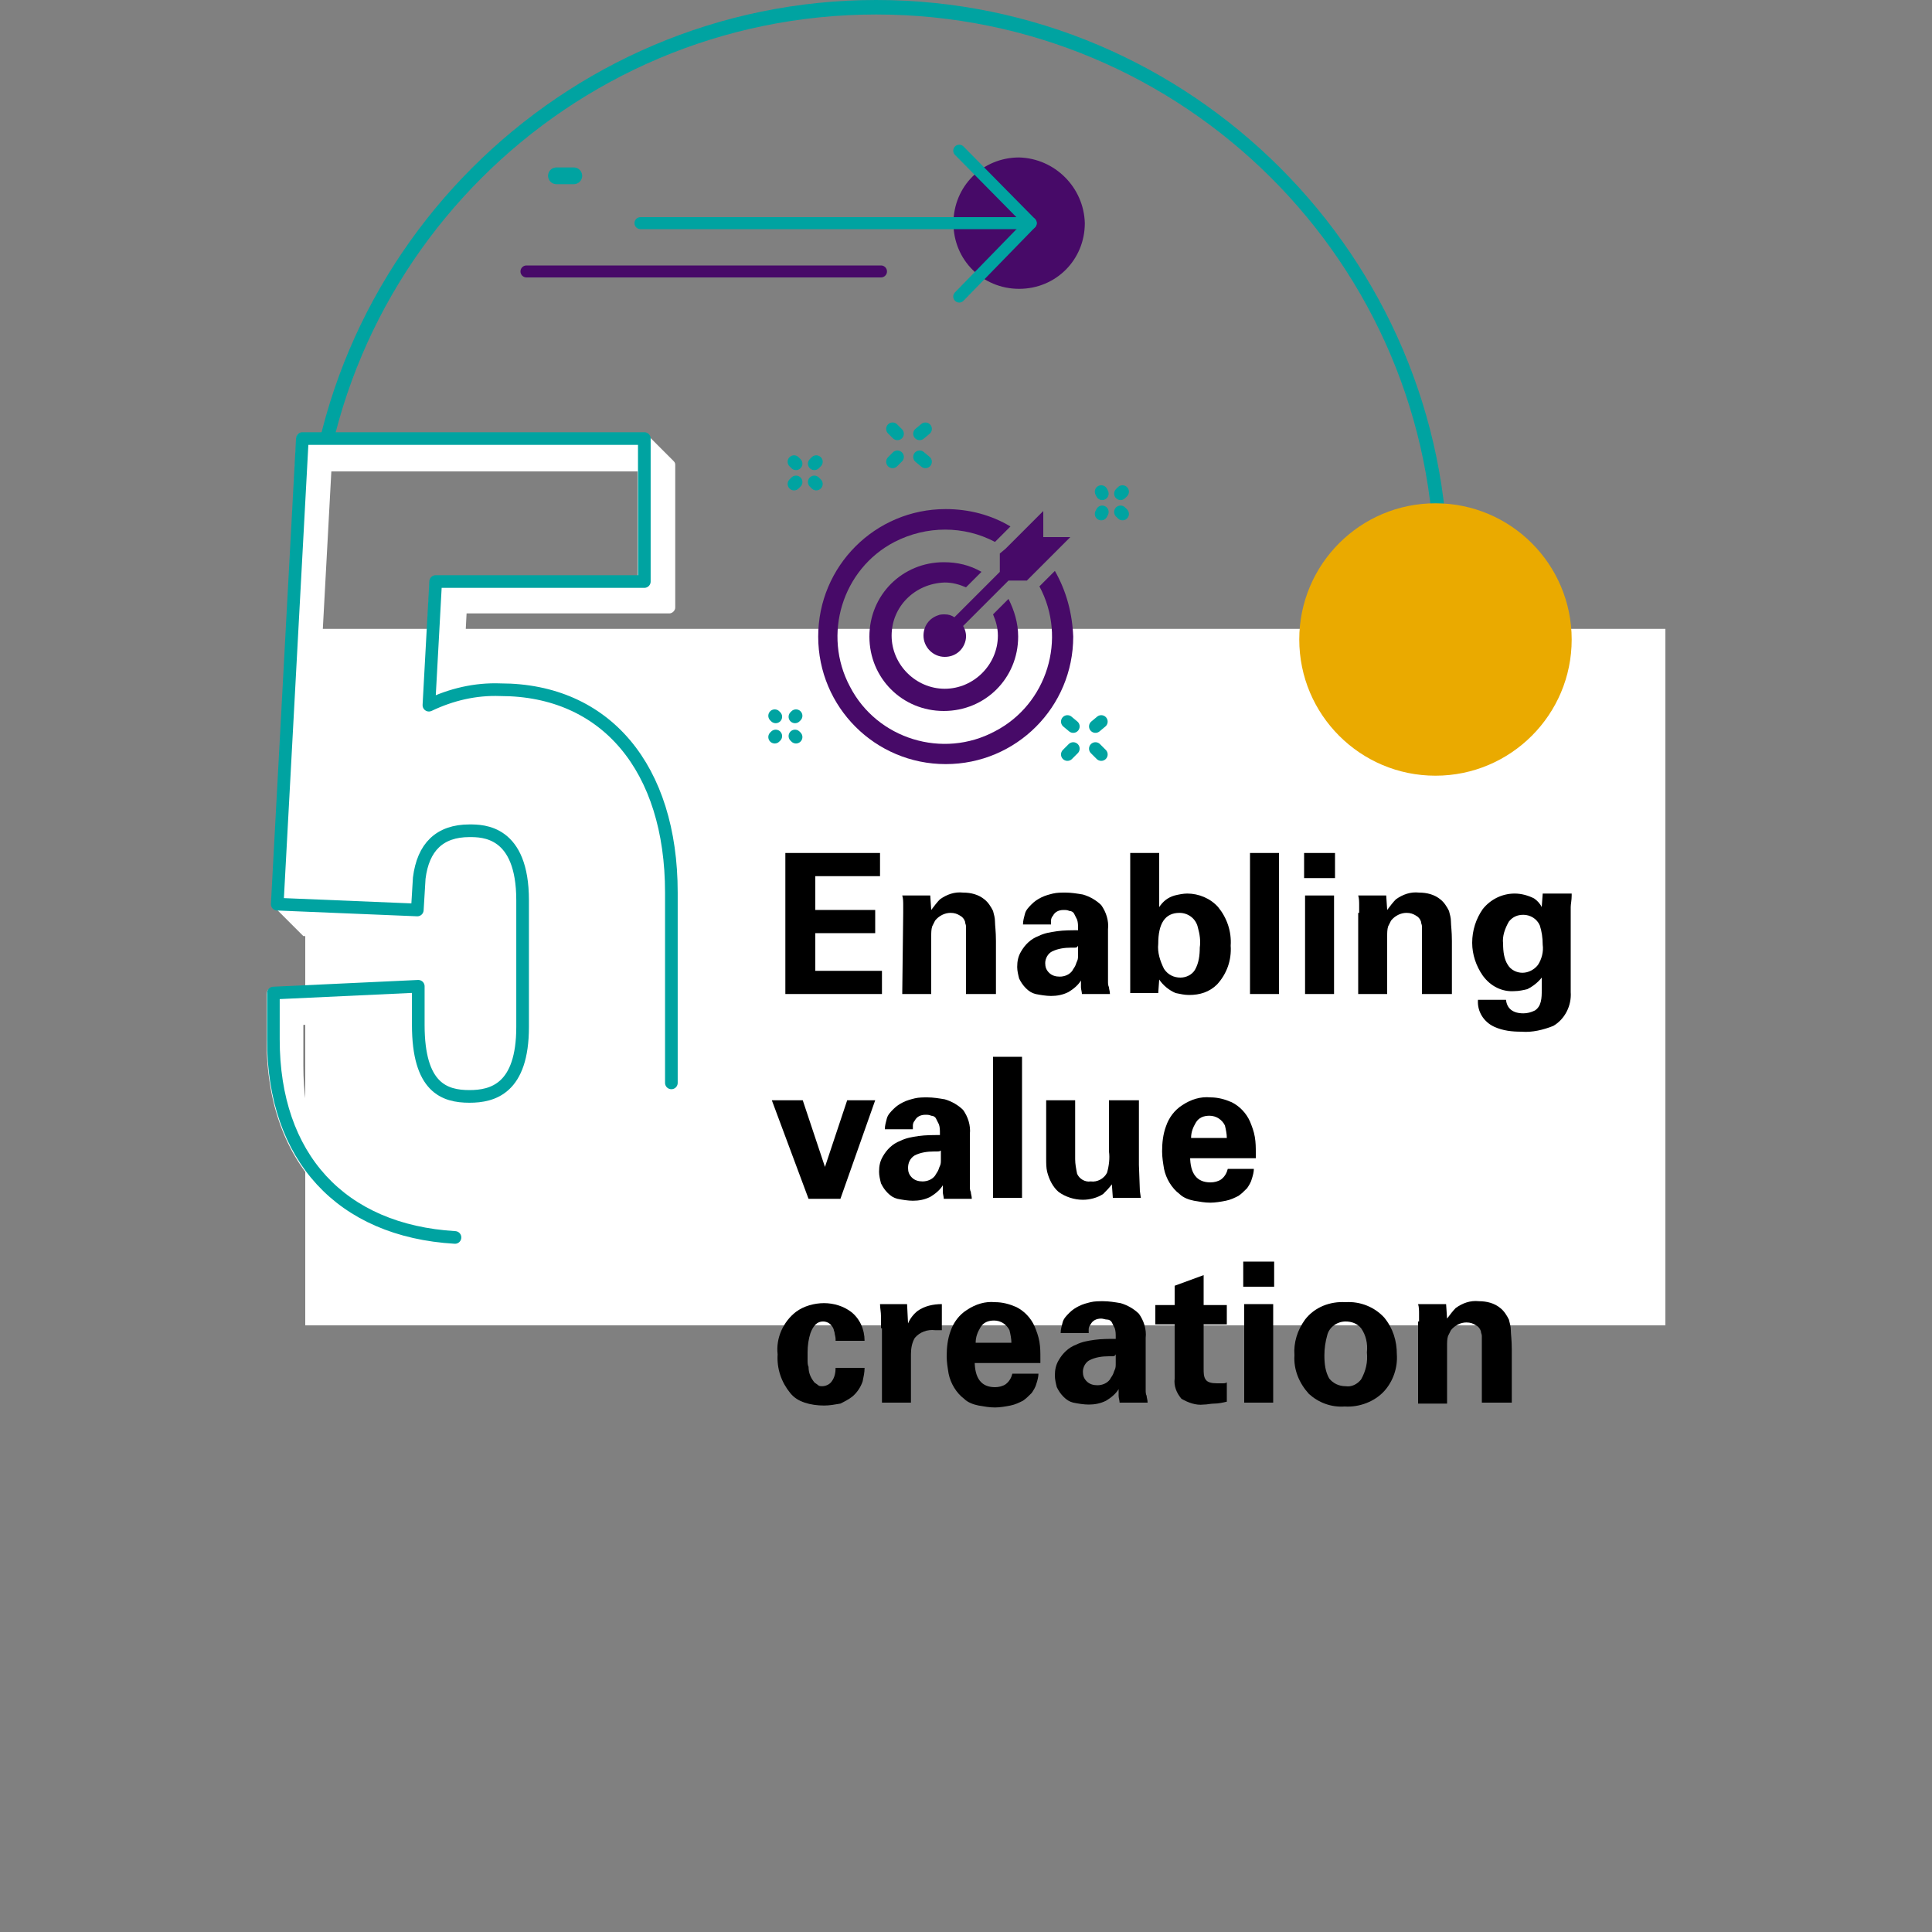 <?xml version="1.0" encoding="utf-8"?>
<!-- Generator: Adobe Illustrator 25.2.3, SVG Export Plug-In . SVG Version: 6.00 Build 0)  -->
<svg version="1.1" id="Layer_1" xmlns="http://www.w3.org/2000/svg" xmlns:xlink="http://www.w3.org/1999/xlink" x="0px" y="0px"
	 viewBox="0 0 200 200" style="enable-background:new 0 0 200 200;" xml:space="preserve">
<rect x="0" y="0" width="200" height="200" fill="#808080" stroke="none"/>
<style type="text/css">
	.st0{fill:#00A3A1;}
	.st1{fill:#FFFFFF;}
	.st2{fill:#470A68;}
	.st3{fill:none;stroke:#00A3A1;stroke-width:1.24;stroke-linecap:round;stroke-linejoin:round;}
	.st4{fill:none;stroke:#00A3A1;stroke-width:1.73;stroke-linecap:round;stroke-linejoin:round;}
	.st5{fill:none;stroke:#470A68;stroke-width:1.24;stroke-linecap:round;stroke-linejoin:round;}
	.st6{fill:none;stroke:#00A3A1;stroke-width:1.33;stroke-linecap:round;stroke-linejoin:round;}
	.st7{fill:#EAAA00;}
	.st8{fill:none;stroke:#00A3A1;stroke-width:1.31;stroke-linecap:round;stroke-linejoin:round;}
</style>
<g>
	<g>
		<path class="st0" d="M90.7,118.4c-32.7,0-59.2-26.6-59.2-59.2S58.1,0,90.7,0s59.2,26.6,59.2,59.2S123.4,118.4,90.7,118.4z
			 M90.7,1.5c-31.9,0-57.8,25.9-57.8,57.8S58.9,117,90.7,117c31.9,0,57.8-25.9,57.8-57.8S122.6,1.5,90.7,1.5z"/>
	</g>
	<rect x="31.6" y="65.1" class="st1" width="140.8" height="72.1"/>
	<path class="st2" d="M112.3,23.1c0,3.8-3,6.8-6.8,6.8c-3.8,0-6.8-3-6.8-6.8s3-6.8,6.8-6.8C109.2,16.4,112.2,19.4,112.3,23.1z"/>
	<polyline class="st3" points="99.3,30.7 106.7,23.1 99.3,15.6 	"/>
	<line class="st3" x1="106.7" y1="23.1" x2="66.3" y2="23.1"/>
	<line class="st4" x1="59.4" y1="18.2" x2="57.6" y2="18.2"/>
	<line class="st5" x1="91.2" y1="28.1" x2="54.5" y2="28.1"/>
	<line class="st6" x1="92.4" y1="44.4" x2="92.9" y2="44.9"/>
	<line class="st6" x1="95.2" y1="47.3" x2="95.8" y2="47.8"/>
	<line class="st6" x1="92.4" y1="47.8" x2="92.9" y2="47.3"/>
	<line class="st6" x1="95.2" y1="44.9" x2="95.8" y2="44.4"/>
	<line class="st6" x1="116" y1="51.1" x2="116.2" y2="50.9"/>
	<line class="st6" x1="114" y1="53.2" x2="114.1" y2="53"/>
	<line class="st6" x1="114.1" y1="51.1" x2="114" y2="50.9"/>
	<line class="st6" x1="116.2" y1="53.2" x2="116" y2="53"/>
	<line class="st6" x1="84.3" y1="48" x2="84.5" y2="47.8"/>
	<line class="st6" x1="82.2" y1="50.1" x2="82.4" y2="49.9"/>
	<line class="st6" x1="82.4" y1="48" x2="82.2" y2="47.8"/>
	<line class="st6" x1="84.5" y1="50.1" x2="84.3" y2="49.9"/>
	<line class="st6" x1="110.5" y1="74.7" x2="111.1" y2="75.2"/>
	<line class="st6" x1="113.4" y1="77.5" x2="114" y2="78.1"/>
	<line class="st6" x1="110.5" y1="78.1" x2="111.1" y2="77.5"/>
	<line class="st6" x1="113.4" y1="75.2" x2="114" y2="74.7"/>
	<line class="st6" x1="82.3" y1="74.2" x2="82.4" y2="74.1"/>
	<line class="st6" x1="80.2" y1="76.3" x2="80.3" y2="76.2"/>
	<line class="st6" x1="80.3" y1="74.2" x2="80.2" y2="74.1"/>
	<line class="st6" x1="82.4" y1="76.3" x2="82.3" y2="76.2"/>
	<circle class="st7" cx="148.6" cy="66.2" r="14.1"/>
	<path class="st1" d="M72.2,115.4c0.3,0,0.6-0.3,0.6-0.6V95.1c0-7.3-2.1-13-5.8-16.8l-2.7-2.7c-3.3-3.2-7.9-5-12.5-4.8
		c-1.3,0-2.6,0.1-3.9,0.4l0.4-7.7h21c0.3,0,0.6-0.3,0.6-0.6V48.1c0-0.2-0.1-0.3-0.2-0.4L67,45c-0.1-0.1-0.2-0.2-0.4-0.2H31.3
		c-0.1,0-0.3,0.1-0.4,0.1c-0.1,0.1-0.2,0.2-0.2,0.4c0,0-2.6,48.2-2,48.9l2.7,2.7l14.5,0.6l0,0c0.3,0,0.6-0.3,0.6-0.6l0.2-3.3
		c0.3-2.9,1.8-4.3,4.6-4.3c0.6,0,1.1,0.1,1.7,0.2c0.4,1.2,0.5,2.4,0.5,3.7v13.1c0,3.1-0.8,4.8-1.8,5.7l0,0c-0.9,0.6-2,1-3.1,0.9
		c-0.5,0-1,0-1.5-0.1c-0.4-1.3-0.5-2.6-0.5-3.9v-4c0-0.2-0.1-0.3-0.2-0.4l-2.7-2.7l0,0c-0.1-0.1-0.3-0.2-0.5-0.2l-15,0.7
		c-0.1,0-0.3,0.1-0.4,0.1c-0.1,0.1-0.2,0.3-0.2,0.5v4.8c0,6.6,2,11.8,5.6,15.5l2.7,2.7c3.3,3.3,8,5.3,13.8,5.6l0,0
		c0.3,0,0.6-0.3,0.6-0.6c0-0.2-0.1-0.4-0.2-0.5l-2.7-2.7c-0.1-0.1-0.2-0.2-0.4-0.2l0,0c-4.7-0.3-8.6-1.6-11.6-4
		c-2.6-3.3-4-7.8-4-13.2v-4.2l11.1-0.5v0.6c0,3.5,0.8,5.5,1.9,6.6l2.7,2.7c1.1,1,2.5,1.5,4,1.4c4.1,0,6.1-2.5,6.1-7.8V95.9
		c0.1-1.9-0.3-3.8-1.3-5.5c-0.2-0.3-0.4-0.5-0.6-0.8l-2.7-2.7c-1.1-1.1-2.7-1.6-4.2-1.5c-1.4-0.1-2.7,0.4-3.8,1.2
		c-1.2,1.1-1.9,2.7-2,4.3l-0.2,2.7l-10.5-0.4l2.4-44.4H66v10.9H45.1c-0.1,0-0.3,0.1-0.4,0.1c-0.1,0.1-0.2,0.2-0.2,0.4L43.8,73
		c0,0.2,0.1,0.4,0.2,0.5l2.7,2.7l0.1,0.1c0.2,0.1,0.4,0.1,0.6,0c2.2-1,4.6-1.6,7.1-1.5c3.7-0.1,7.3,1,10.2,3.2
		c2.7,3.5,4.2,8.4,4.2,14.4v19.7c0,0.2,0.1,0.3,0.2,0.4l2.7,2.7C71.9,115.4,72,115.4,72.2,115.4z"/>
	<path class="st8" d="M69.5,112.1V92.4c0-12.9-6.8-21-17.7-21c-2.6-0.1-5.1,0.5-7.4,1.6l0.7-12.8h21.6V45.4H31.3l-2.6,48.2l14.5,0.6
		l0.2-3.3c0.4-3.2,2.1-4.9,5.2-4.9c1.4,0,5.5,0,5.5,7.2v13.1c0,6.4-3.1,7.2-5.5,7.2c-2.6,0-5.3-0.9-5.3-7.4v-4l-15,0.7v4.8
		c0,12.2,7,19.8,18.8,20.5"/>
	<path d="M81.3,88.3h9.8v2.4h-6.7v3.5h6.2v2.4h-6.2v3.9h6.9v2.4h-10V88.3z"/>
	<path d="M93.5,94.5v-0.8c0-0.3,0-0.7-0.1-1h2.9l0.1,1.5c0.3-0.4,0.6-0.8,0.9-1.1c0.7-0.5,1.5-0.8,2.4-0.7c0.8,0,1.6,0.2,2.2,0.7
		c0.4,0.3,0.7,0.8,0.9,1.2c0.1,0.4,0.2,0.7,0.2,1.1c0,0.4,0.1,1,0.1,2v5.5H100v-7c0-0.2-0.1-0.3-0.1-0.5c-0.1-0.3-0.3-0.5-0.5-0.6
		c-0.3-0.2-0.6-0.3-1-0.3c-0.6,0-1.2,0.3-1.6,0.8c-0.1,0.2-0.2,0.4-0.3,0.6c-0.1,0.3-0.1,0.7-0.1,1v6h-3L93.5,94.5L93.5,94.5z"/>
	<path d="M112,102.9c0-0.2-0.1-0.5-0.1-0.7v-0.7c-0.3,0.5-0.8,0.9-1.3,1.2c-0.6,0.3-1.2,0.4-1.8,0.4c-0.5,0-1.1-0.1-1.6-0.2
		c-0.4-0.1-0.7-0.3-1-0.6c-0.3-0.3-0.5-0.6-0.7-1c-0.1-0.4-0.2-0.8-0.2-1.2c0-0.6,0.1-1.1,0.4-1.6c0.4-0.7,1-1.3,1.8-1.6
		c0.6-0.3,1.2-0.4,1.9-0.5c0.7-0.1,1.5-0.1,2.2-0.1v-0.2c0-0.3,0-0.6-0.1-0.9c-0.1-0.2-0.2-0.4-0.3-0.6c-0.1-0.2-0.3-0.3-0.5-0.3
		c-0.2-0.1-0.4-0.1-0.6-0.1c-0.5,0-0.9,0.2-1.1,0.6c-0.1,0.1-0.2,0.3-0.2,0.5v0.4h-2.9c0-0.4,0.1-0.7,0.2-1.1c0.1-0.4,0.4-0.7,0.7-1
		c0.3-0.3,0.6-0.5,1-0.7c0.4-0.2,0.8-0.3,1.2-0.4c0.4-0.1,0.9-0.1,1.3-0.1c0.6,0,1.2,0.1,1.8,0.2c0.7,0.2,1.4,0.6,1.9,1.1
		c0.5,0.7,0.8,1.6,0.7,2.5v5.4c0,0.2,0,0.4,0.1,0.6c0,0.2,0.1,0.4,0.1,0.7L112,102.9z M111.2,98.1h-0.3c-0.7,0-1.4,0.1-2,0.4
		c-0.4,0.2-0.7,0.7-0.7,1.2c0,0.4,0.1,0.7,0.4,1c0.3,0.3,0.7,0.4,1.1,0.4c0.5,0,1-0.2,1.3-0.6c0.1-0.2,0.2-0.3,0.3-0.5
		c0.1-0.2,0.1-0.3,0.2-0.5s0.1-0.4,0.1-0.7v-0.9C111.5,98.1,111.4,98.1,111.2,98.1z"/>
	<path d="M117,88.3h3v5.6c0.4-0.6,0.9-1,1.6-1.2c0.4-0.1,0.9-0.2,1.3-0.2c1.2,0,2.4,0.5,3.2,1.4c0.9,1.1,1.4,2.5,1.3,4
		c0.1,1.5-0.4,2.9-1.4,4c-0.8,0.8-1.8,1.1-2.9,1.1c-0.5,0-0.9-0.1-1.4-0.2c-0.7-0.3-1.3-0.8-1.7-1.4l-0.1,1.4H117V88.3z M124,96
		c-0.2-0.9-1-1.5-1.9-1.5c-1.5,0-2.2,1.1-2.2,3.2c-0.1,0.9,0.2,1.8,0.6,2.6c0.4,0.6,1,0.9,1.7,0.9c0.6,0,1.2-0.3,1.5-0.8
		c0.4-0.7,0.5-1.5,0.5-2.3C124.3,97.4,124.2,96.7,124,96z"/>
	<path d="M129.4,88.3h3v14.6h-3V88.3z"/>
	<path d="M135,88.3h3.2v2.6H135V88.3z M135.1,92.7h3v10.2h-3V92.7z"/>
	<path d="M140.7,94.5v-0.8c0-0.3,0-0.7-0.1-1h2.9l0.1,1.5c0.3-0.4,0.6-0.8,0.9-1.1c0.7-0.5,1.5-0.8,2.4-0.7c0.8,0,1.6,0.2,2.2,0.7
		c0.4,0.3,0.7,0.8,0.9,1.2c0.1,0.4,0.2,0.7,0.2,1.1c0,0.4,0.1,1,0.1,2v5.5h-3.1v-7c0-0.2-0.1-0.3-0.1-0.5c-0.1-0.3-0.3-0.5-0.5-0.6
		c-0.3-0.2-0.6-0.3-1-0.3c-0.6,0-1.2,0.3-1.6,0.8c-0.1,0.2-0.2,0.4-0.3,0.6c-0.1,0.3-0.1,0.7-0.1,1v6h-3v-8.4L140.7,94.5z"/>
	<path d="M162.7,92.7c0,0.5-0.1,0.9-0.1,1.2v8.8c0.1,1.4-0.6,2.8-1.8,3.5c-1,0.4-2.2,0.7-3.3,0.6c-1,0-1.9-0.1-2.8-0.5
		c-1.1-0.5-1.8-1.6-1.7-2.8h2.9c0.1,0.9,0.7,1.4,1.8,1.4c0.4,0,0.8-0.1,1.2-0.3c0.3-0.2,0.5-0.5,0.6-0.9c0.1-0.4,0.1-0.8,0.1-1.2
		v-1.3c-0.4,0.5-0.9,0.9-1.5,1.2c-0.4,0.1-0.9,0.2-1.3,0.2c-1.3,0.1-2.5-0.5-3.3-1.6c-0.7-1-1.1-2.2-1.1-3.4c0-1.3,0.4-2.5,1.1-3.5
		c0.8-1,2-1.6,3.3-1.6c0.7,0,1.4,0.2,2,0.5c0.3,0.2,0.6,0.5,0.8,0.9l0.1-1.4h3V92.7z M156.1,99.9c0.3,0.5,0.9,0.8,1.5,0.8
		c0.6,0,1.2-0.3,1.6-0.8c0.4-0.6,0.6-1.4,0.5-2.1c0-0.7-0.1-1.4-0.3-2c-0.3-0.7-1-1.1-1.7-1.1c-0.6,0-1.1,0.2-1.5,0.7
		c-0.4,0.7-0.7,1.5-0.6,2.3C155.6,98.5,155.7,99.3,156.1,99.9L156.1,99.9z"/>
	<path d="M83.1,113.9l2.3,6.9l2.3-6.9h2.9L87,124.1h-3.3l-3.8-10.2H83.1z"/>
	<path d="M97.7,124.1c0-0.2-0.1-0.5-0.1-0.7v-0.7c-0.3,0.5-0.8,0.9-1.3,1.2c-0.6,0.3-1.2,0.4-1.8,0.4c-0.5,0-1.1-0.1-1.6-0.2
		c-0.4-0.1-0.7-0.3-1-0.6c-0.3-0.3-0.5-0.6-0.7-1c-0.1-0.4-0.2-0.8-0.2-1.2c0-0.6,0.1-1.1,0.4-1.6c0.4-0.7,1-1.3,1.8-1.6
		c0.6-0.3,1.2-0.4,1.9-0.5c0.7-0.1,1.5-0.1,2.2-0.1v-0.2c0-0.3,0-0.6-0.1-0.9c-0.1-0.2-0.2-0.4-0.3-0.6c-0.1-0.2-0.3-0.3-0.5-0.3
		c-0.2-0.1-0.4-0.1-0.6-0.1c-0.5,0-0.9,0.2-1.1,0.6c-0.1,0.1-0.2,0.3-0.2,0.5v0.4h-2.9c0-0.4,0.1-0.7,0.2-1.1c0.1-0.4,0.4-0.7,0.7-1
		c0.3-0.3,0.6-0.5,1-0.7c0.4-0.2,0.8-0.3,1.2-0.4c0.4-0.1,0.9-0.1,1.3-0.1c0.6,0,1.2,0.1,1.8,0.2c0.7,0.2,1.4,0.6,1.9,1.1
		c0.5,0.7,0.8,1.6,0.7,2.5v5.4c0,0.2,0,0.4,0.1,0.6c0,0.2,0.1,0.4,0.1,0.7L97.7,124.1z M97,119.2h-0.3c-0.7,0-1.4,0.1-2,0.4
		c-0.5,0.3-0.7,0.8-0.7,1.3c0,0.4,0.1,0.7,0.4,1c0.3,0.3,0.7,0.4,1.1,0.4c0.5,0,1-0.2,1.3-0.6c0.1-0.2,0.2-0.3,0.3-0.5
		c0.1-0.2,0.1-0.3,0.2-0.5s0.1-0.4,0.1-0.7v-0.9C97.3,119.2,97.1,119.2,97,119.2z"/>
	<path d="M102.8,109.4h3V124h-3V109.4z"/>
	<path d="M111.3,113.9v6.1c0,0.5,0.1,1,0.2,1.5c0.2,0.5,0.8,0.9,1.4,0.8c0.7,0.1,1.4-0.3,1.7-0.9c0.2-0.7,0.3-1.5,0.2-2.2v-5.3h3.1
		v6.7l0.1,2.7l0.1,0.7h-2.9l-0.1-1.4c-0.3,0.4-0.6,0.7-0.9,1c-0.6,0.4-1.4,0.6-2.1,0.6c-0.9,0-1.8-0.3-2.5-0.8
		c-0.6-0.5-1-1.3-1.2-2.1c-0.1-0.4-0.1-0.9-0.1-1.3v-6.1L111.3,113.9z"/>
	<path d="M123.2,119.7c0,1.8,0.7,2.7,2.1,2.7c0.4,0,0.8-0.1,1.1-0.3c0.4-0.3,0.6-0.7,0.7-1.1h2.7c0,0.3-0.1,0.7-0.2,1
		c-0.1,0.4-0.3,0.7-0.5,1c-0.3,0.3-0.6,0.6-0.9,0.8c-0.4,0.2-0.8,0.4-1.3,0.5c-0.5,0.1-1.1,0.2-1.6,0.2c-0.6,0-1.1-0.1-1.7-0.2
		c-0.5-0.1-1.1-0.3-1.5-0.7c-0.8-0.6-1.4-1.6-1.6-2.6c-0.1-0.6-0.2-1.2-0.2-1.8c0-0.9,0.1-1.8,0.4-2.6c0.3-0.9,0.9-1.7,1.7-2.2
		c0.9-0.6,1.9-0.9,2.9-0.8c0.8,0,1.5,0.2,2.2,0.5c0.8,0.4,1.5,1.1,1.9,2c0.2,0.5,0.4,1,0.5,1.6c0.1,0.6,0.1,1.1,0.1,1.7v0.5h-6.8
		V119.7z M127,117.8c0-0.4-0.1-0.9-0.2-1.3c-0.3-0.6-0.9-1-1.6-1c-0.6,0-1.1,0.2-1.4,0.7c-0.3,0.5-0.5,1-0.5,1.6L127,117.8z"/>
	<path d="M86.5,138.6c0-0.2-0.1-0.5-0.1-0.6s-0.1-0.3-0.1-0.4c-0.2-0.5-0.6-0.8-1.1-0.8c-0.6,0-1,0.4-1.3,1.2
		c-0.2,0.6-0.3,1.3-0.3,2v0.8c0,0.2,0,0.5,0.1,0.7c0,0.6,0.2,1.1,0.6,1.6c0.1,0.1,0.3,0.2,0.4,0.3s0.3,0.1,0.4,0.1
		c0.4,0,0.8-0.2,1-0.5c0.3-0.4,0.4-0.9,0.4-1.4h3c0,0.5-0.1,0.9-0.2,1.4c-0.2,0.6-0.6,1.2-1.1,1.6c-0.4,0.3-0.8,0.5-1.2,0.7
		c-0.6,0.1-1.1,0.2-1.7,0.2c-0.7,0-1.4-0.1-2-0.3c-0.6-0.2-1.1-0.5-1.5-1c-0.9-1.1-1.4-2.5-1.3-4c-0.2-1.7,0.6-3.4,1.9-4.4
		c0.8-0.6,1.9-0.9,2.9-0.9c1,0,2,0.3,2.8,0.9c0.9,0.7,1.4,1.8,1.4,3h-3L86.5,138.6z"/>
	<path d="M91.2,137.5v-1.2c0-0.5-0.1-0.9-0.1-1.3h2.8l0.1,2c0.2-0.5,0.6-1,1-1.3c0.7-0.5,1.6-0.7,2.5-0.7v2.7h-0.7
		c-0.8-0.1-1.6,0.2-2.1,0.8c-0.3,0.5-0.4,1.1-0.4,1.7v5h-3v-7.7L91.2,137.5z"/>
	<path d="M100.9,140.9c0,1.8,0.7,2.7,2.1,2.7c0.4,0,0.8-0.1,1.1-0.3c0.4-0.3,0.6-0.7,0.7-1.1h2.7c0,0.3-0.1,0.7-0.2,1
		c-0.1,0.4-0.3,0.7-0.5,1c-0.3,0.3-0.6,0.6-0.9,0.8c-0.4,0.2-0.8,0.4-1.3,0.5c-0.5,0.1-1.1,0.2-1.6,0.2c-0.6,0-1.1-0.1-1.7-0.2
		c-0.5-0.1-1.1-0.3-1.5-0.7c-0.8-0.6-1.4-1.6-1.6-2.6c-0.1-0.6-0.2-1.2-0.2-1.8c0-0.9,0.1-1.8,0.4-2.6c0.3-0.9,0.9-1.7,1.7-2.2
		c0.9-0.6,1.9-0.9,2.9-0.8c0.8,0,1.5,0.2,2.2,0.5c0.8,0.4,1.5,1.1,1.9,2c0.2,0.5,0.4,1,0.5,1.6c0.1,0.6,0.1,1.1,0.1,1.7v0.5h-6.8
		L100.9,140.9z M104.7,139c0-0.4-0.1-0.9-0.2-1.3c-0.3-0.6-0.9-1-1.6-1c-0.6,0-1.1,0.2-1.4,0.7c-0.3,0.5-0.5,1-0.5,1.6H104.7z"/>
	<path d="M115.9,145.2c0-0.2-0.1-0.5-0.1-0.7v-0.7c-0.3,0.5-0.8,0.9-1.3,1.2c-0.6,0.3-1.2,0.4-1.8,0.4c-0.5,0-1.1-0.1-1.6-0.2
		c-0.4-0.1-0.7-0.3-1-0.6c-0.3-0.3-0.5-0.6-0.7-1c-0.1-0.4-0.2-0.8-0.2-1.2c0-0.6,0.1-1.1,0.4-1.6c0.4-0.7,1-1.3,1.8-1.6
		c0.6-0.3,1.2-0.4,1.9-0.5c0.7-0.1,1.5-0.1,2.2-0.1v-0.2c0-0.3,0-0.6-0.1-0.9c-0.1-0.2-0.2-0.4-0.3-0.6c-0.1-0.2-0.3-0.3-0.5-0.3
		c-0.2,0-0.4-0.1-0.6-0.1c-0.5,0-0.9,0.2-1.1,0.6c-0.1,0.1-0.2,0.3-0.2,0.5v0.4h-2.9c0-0.4,0.1-0.7,0.2-1.1c0.1-0.4,0.4-0.7,0.7-1
		c0.3-0.3,0.6-0.5,1-0.7c0.4-0.2,0.8-0.3,1.2-0.4c0.4-0.1,0.9-0.1,1.3-0.1c0.6,0,1.2,0.1,1.8,0.2c0.7,0.2,1.4,0.6,1.9,1.1
		c0.5,0.7,0.8,1.6,0.7,2.5v5.4c0,0.2,0,0.4,0.1,0.6c0,0.2,0.1,0.4,0.1,0.7L115.9,145.2z M115.1,140.4h-0.3c-0.7,0-1.4,0.1-2,0.4
		c-0.4,0.2-0.7,0.7-0.7,1.2c0,0.4,0.1,0.7,0.4,1c0.3,0.3,0.7,0.4,1.1,0.4c0.5,0,1-0.2,1.3-0.6c0.1-0.2,0.2-0.3,0.3-0.5
		c0.1-0.2,0.1-0.3,0.2-0.5s0.1-0.4,0.1-0.7v-0.9C115.4,140.4,115.3,140.4,115.1,140.4z"/>
	<path d="M127,145.1c-0.4,0.1-0.9,0.2-1.3,0.2c-0.4,0-0.7,0.1-1.1,0.1c-0.8,0.1-1.6-0.2-2.3-0.6c-0.5-0.6-0.8-1.3-0.7-2.1v-5.6h-2
		v-2h2v-2l3-1.1v3.1h2.4v2h-2.4v4.6c0,0.4,0,0.8,0.2,1.1c0.2,0.3,0.6,0.4,1.2,0.4h0.5c0.2,0,0.4,0,0.5-0.1L127,145.1z"/>
	<path d="M128.7,130.6h3.2v2.6h-3.2V130.6z M128.8,135h3v10.2h-3V135z"/>
	<path d="M135.1,136.6c1-1.3,2.6-1.9,4.2-1.8c1.5-0.1,3,0.5,4,1.6c0.9,1.1,1.3,2.4,1.3,3.8c0.1,1.4-0.4,2.8-1.3,3.8
		c-1,1.1-2.6,1.7-4.1,1.6c-1.4,0.1-2.7-0.4-3.7-1.3c-1-1.1-1.6-2.5-1.5-4C133.9,139,134.3,137.7,135.1,136.6z M137.6,142.7
		c0.4,0.5,1,0.8,1.7,0.8c0.6,0.1,1.2-0.2,1.6-0.7c0.5-0.9,0.7-1.8,0.6-2.8c0.1-0.9-0.1-1.8-0.6-2.5c-0.4-0.5-1-0.7-1.6-0.7
		c-0.9,0-1.7,0.6-1.9,1.4c-0.2,0.7-0.3,1.4-0.3,2.1C137.1,141.2,137.2,142,137.6,142.7L137.6,142.7z"/>
	<path d="M146.9,136.8V136c0-0.3,0-0.7-0.1-1h2.9l0.1,1.5c0.3-0.4,0.6-0.8,0.9-1.1c0.7-0.5,1.5-0.8,2.4-0.7c0.8,0,1.6,0.2,2.2,0.7
		c0.4,0.3,0.7,0.8,0.9,1.2c0.1,0.4,0.2,0.7,0.2,1.1c0,0.4,0.1,1,0.1,2v5.5h-3.1v-6.9c0-0.2-0.1-0.3-0.1-0.5
		c-0.1-0.3-0.3-0.5-0.5-0.6c-0.3-0.2-0.6-0.3-1-0.3c-0.6,0-1.2,0.3-1.6,0.8c-0.1,0.2-0.2,0.4-0.3,0.6c-0.1,0.3-0.1,0.7-0.1,1v6h-3
		v-8.5H146.9z"/>
	<path class="st2" d="M109.2,59.1l-1.6,1.6c2.9,5.4,0.8,12.2-4.6,15c-5.4,2.9-12.2,0.8-15-4.6c-2.9-5.4-0.8-12.2,4.6-15
		c3.3-1.7,7.2-1.7,10.4,0l1.6-1.6c-2-1.2-4.3-1.8-6.7-1.8c-7.3,0-13.2,5.9-13.2,13.2s5.9,13.2,13.2,13.2c7.3,0,13.2-5.9,13.2-13.2
		l0,0C111,63.5,110.4,61.2,109.2,59.1z"/>
	<path class="st2" d="M97.8,60.3c0.8,0,1.5,0.2,2.2,0.5l1.6-1.6c-1.2-0.7-2.5-1-3.9-1c-4.3,0-7.7,3.4-7.7,7.7s3.4,7.7,7.7,7.7
		s7.7-3.4,7.7-7.7l0,0c0-1.4-0.4-2.7-1-3.9l-1.6,1.6c0.3,0.7,0.5,1.4,0.5,2.2c0,3-2.5,5.5-5.5,5.5s-5.5-2.5-5.5-5.5
		C92.3,62.8,94.7,60.4,97.8,60.3C97.8,60.3,97.8,60.3,97.8,60.3z"/>
	<path class="st2" d="M103.5,57.3v1.9l-0.7,0.7l-1.6,1.6l-2.4,2.4c-0.3-0.2-0.6-0.3-1-0.3c-0.2,0-0.5,0-0.7,0.1
		c-0.9,0.3-1.5,1.1-1.5,2.1c0,1.2,1,2.2,2.2,2.2c1,0,1.8-0.6,2.1-1.5c0.2-0.6,0.1-1.2-0.2-1.7l2.4-2.4l1.6-1.6l0.7-0.7h1.9l0.6-0.6
		l1.6-1.6l2.3-2.3H108v-2.7l-2.3,2.3l-1.6,1.6L103.5,57.3z"/>
</g>
</svg>
